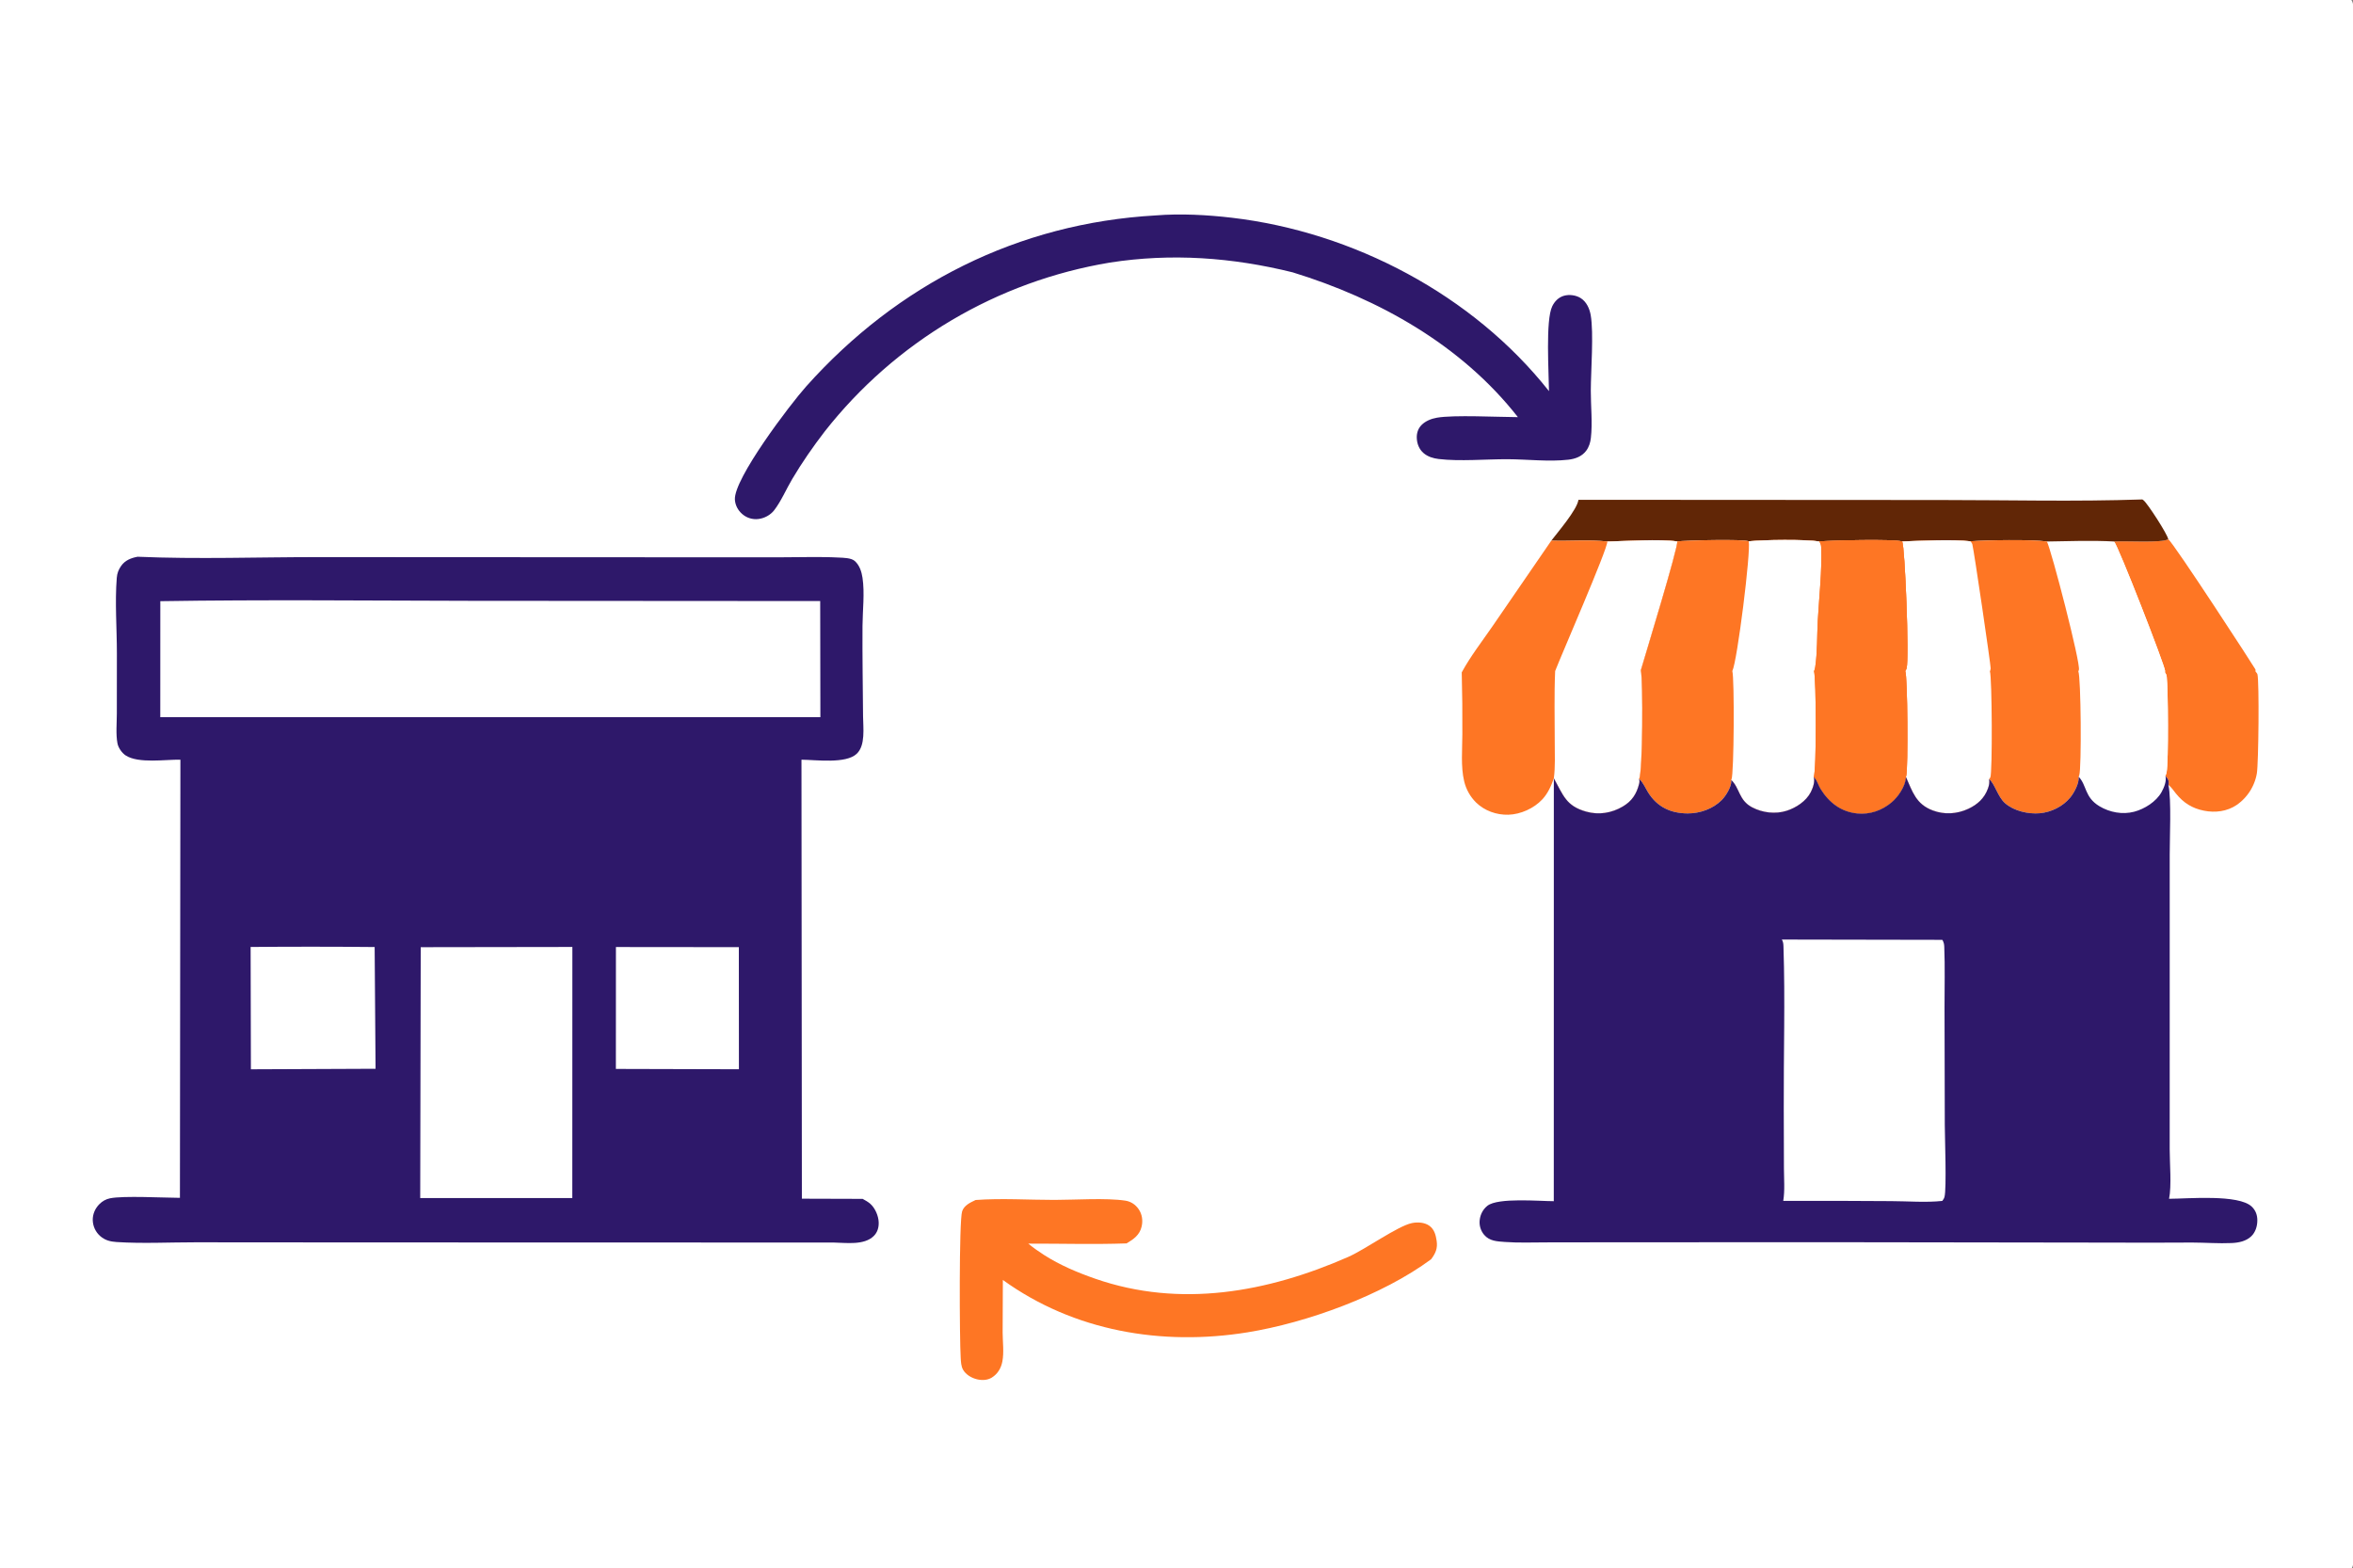 <?xml version="1.0" encoding="utf-8" ?>
<svg xmlns="http://www.w3.org/2000/svg" xmlns:xlink="http://www.w3.org/1999/xlink" width="2405" height="1603">
	<rect width="100%" height="100%" fill="#808080" stroke="none"/>
	<path fill="white" transform="scale(1.566 1.566)" d="M0 0L1534.69 0C1535.54 1.344 1535.84 2.508 1535.91 4.092C1536.57 18.507 1536 33.162 1536 47.604L1536.01 132.471L1536.01 391.421L1536.01 865.91L1536 981.169C1536 989.131 1537.19 1015.2 1535.79 1021.39C1535.57 1022.35 1535.21 1023.17 1534.69 1024L0 1024L0 0Z"/>
	<path fill="#FE7624" transform="scale(1.566 1.566)" d="M1415.17 351.935C1418.64 354.295 1472.01 436.376 1472.11 436.971C1472.17 437.323 1472.11 437.874 1472.09 438.197C1472.39 438.637 1473.26 439.578 1473.38 440.044C1474.64 444.762 1474.12 498.569 1472.99 504.871Q1472.85 505.642 1472.68 506.405Q1472.51 507.168 1472.3 507.921Q1472.08 508.675 1471.84 509.417Q1471.59 510.159 1471.3 510.888Q1471.02 511.617 1470.7 512.331Q1470.38 513.045 1470.02 513.742Q1469.67 514.439 1469.28 515.118Q1468.89 515.797 1468.47 516.456Q1468.05 517.115 1467.59 517.752Q1467.14 518.389 1466.65 519.002Q1466.17 519.616 1465.65 520.205Q1465.14 520.794 1464.59 521.357Q1464.05 521.92 1463.48 522.455Q1462.91 522.99 1462.31 523.496Q1461.72 524.003 1461.09 524.479Q1460.47 524.955 1459.83 525.4C1453.55 529.661 1445.82 530.6 1438.47 529.131C1430.78 527.592 1425.18 524.074 1420.2 517.954C1418.56 515.932 1417.37 513.946 1415.28 512.323C1415.41 511.855 1415.47 511.715 1415.49 511.164C1415.54 508.865 1414.7 508.094 1413.32 506.416C1413.65 505.65 1413.96 504.842 1414.11 504.02C1415.41 497.009 1415.1 449.734 1414.18 441.665C1414.05 440.479 1413.62 439.724 1412.99 438.735C1413.03 438.482 1413.11 438.232 1413.12 437.976C1413.21 435.004 1382.5 356.097 1379.79 353.43C1386.43 352.916 1411.27 354.584 1415.17 351.935Z"/>
	<path fill="white" transform="scale(1.566 1.566)" d="M1335.97 353.442C1350.48 353.2 1365.3 352.651 1379.79 353.43C1382.5 356.097 1413.21 435.004 1413.12 437.976C1413.11 438.232 1413.03 438.482 1412.99 438.735C1413.62 439.724 1414.05 440.479 1414.18 441.665C1415.1 449.734 1415.41 497.009 1414.11 504.02C1413.96 504.842 1413.65 505.65 1413.32 506.416C1414.25 509.679 1412.41 514.145 1410.8 517.018C1407.28 523.282 1399.74 528.019 1392.92 529.815C1385.32 531.814 1376.97 530.251 1370.28 526.235C1360.42 520.312 1362.12 512.601 1356.72 507.005C1356.84 506.696 1356.97 506.391 1357.08 506.078C1358.67 501.683 1358.22 441.62 1356.48 438.209C1356.64 437.84 1356.73 437.648 1356.85 437.245C1358.14 433.187 1338.88 358.937 1335.97 353.442Z"/>
	<path fill="#612606" transform="scale(1.566 1.566)" d="M1030.22 326.218L1267.19 326.358C1310.79 326.359 1354.72 327.483 1398.28 325.986C1398.53 326.162 1398.78 326.332 1399.02 326.514C1401.64 328.512 1414.66 348.661 1415.17 351.935C1411.27 354.584 1386.43 352.916 1379.79 353.43C1365.3 352.651 1350.48 353.2 1335.97 353.442C1326.37 352.03 1296.37 352.519 1286.06 353.304C1274.47 351.874 1253.83 352.993 1241.51 353.391C1234.91 351.705 1195.82 352.747 1187.4 353.394C1178.34 351.944 1151.01 352.281 1141.35 353.299C1138.11 351.781 1100.08 352.694 1094.7 353.395C1083.14 351.673 1061.59 353.216 1049.07 353.441C1037.25 352.122 1024.48 353.316 1012.5 352.887C1016.58 347.551 1029.43 332.593 1030.22 326.218Z"/>
	<path fill="#FE7624" transform="scale(1.566 1.566)" d="M636.767 783.238C653.549 781.996 671.37 783.18 688.244 783.174C701.464 783.169 721.958 781.772 734.453 783.656C738.128 784.21 741.163 786.229 743.239 789.326C745.484 792.671 746.012 796.679 745.12 800.568C743.849 806.11 739.857 808.846 735.3 811.564C713.981 812.315 692.496 811.662 671.158 811.714C674.391 814.397 677.95 816.885 681.489 819.152C691.846 825.786 703.304 830.606 714.888 834.63C770.296 853.874 827.284 843.511 879.858 820.435C891.252 815.434 912.146 800.264 921.51 798.307C925.237 797.528 929.803 797.787 932.968 800.086C936.167 802.409 937.115 806.124 937.669 809.819C938.423 814.84 936.975 817.982 934.084 821.899C902.285 845.461 852.947 863.376 814.065 869.635C758.359 878.604 700.963 868.94 654.548 835.426L654.409 869.821C654.435 875.905 655.369 882.666 654.226 888.645C653.389 893.018 651.162 896.774 647.316 899.159C644.467 900.926 640.854 901.027 637.667 900.26C634.099 899.402 630.467 897.282 628.594 894.054C627.275 891.783 627.195 888.887 627.03 886.319C626.268 874.43 625.886 796.77 627.978 790.592C629.31 786.66 633.311 784.891 636.767 783.238Z"/>
	<path fill="#FE7624" transform="scale(1.566 1.566)" d="M1286.06 353.304C1296.37 352.519 1326.37 352.03 1335.97 353.442C1338.88 358.937 1358.14 433.187 1356.85 437.245C1356.73 437.648 1356.64 437.84 1356.48 438.209C1358.22 441.62 1358.67 501.683 1357.08 506.078C1356.97 506.391 1356.84 506.696 1356.72 507.005C1357.09 511.208 1353.88 517.286 1351.24 520.52C1346.47 526.371 1338.78 530.156 1331.31 530.812C1323.77 531.473 1314.47 529.33 1308.67 524.267C1303.87 520.068 1301.9 511.362 1298.27 508.558C1298.62 510.795 1298.25 512.588 1297.49 514.685C1295.21 521.03 1290.61 525.177 1284.58 527.965C1277.26 531.346 1269.06 531.842 1261.49 528.992C1250.54 524.873 1248.25 516.801 1243.92 507.011C1244 506.761 1244.12 506.518 1244.18 506.261C1245.4 501.642 1245.1 441.049 1243.51 437.986C1243.9 437.386 1244.22 436.886 1244.4 436.186C1246.18 429.488 1243.37 356.952 1241.51 353.391C1253.83 352.993 1274.47 351.874 1286.06 353.304Z"/>
	<path fill="white" transform="scale(1.566 1.566)" d="M1241.51 353.391C1253.83 352.993 1274.47 351.874 1286.06 353.304C1286.6 353.951 1287.07 354.455 1287.31 355.287C1288.33 358.877 1299.4 434.326 1299.27 436.238C1299.22 436.963 1299.03 437.549 1298.79 438.229C1300.16 442.162 1300.5 504.17 1299.05 507.43C1298.88 507.803 1298.5 508.259 1298.27 508.558C1298.62 510.795 1298.25 512.588 1297.49 514.685C1295.21 521.03 1290.61 525.177 1284.58 527.965C1277.26 531.346 1269.06 531.842 1261.49 528.992C1250.54 524.873 1248.25 516.801 1243.92 507.011C1244 506.761 1244.12 506.518 1244.18 506.261C1245.4 501.642 1245.1 441.049 1243.51 437.986C1243.9 437.386 1244.22 436.886 1244.4 436.186C1246.18 429.488 1243.37 356.952 1241.51 353.391Z"/>
	<path fill="#FE7624" transform="scale(1.566 1.566)" d="M1012.5 352.887C1024.48 353.316 1037.25 352.122 1049.07 353.441C1061.59 353.216 1083.14 351.673 1094.7 353.395C1095.43 357.07 1073.36 429.132 1070.94 437.482C1072.45 444.251 1072.18 504.165 1069.83 508.41C1070.11 509.588 1070.13 510.38 1069.84 511.554C1068.17 518.225 1065.13 522.899 1059.15 526.422C1051.88 530.71 1043.56 532.047 1035.39 529.789C1022.09 526.115 1020.31 519.014 1014.16 508.017C1012.36 513.126 1010.3 517.837 1006.56 521.831C1001.1 527.666 992.438 531.553 984.457 531.768C976.768 531.975 968.974 529.212 963.433 523.819Q962.714 523.11 962.046 522.352Q961.379 521.593 960.766 520.79Q960.153 519.987 959.598 519.143Q959.044 518.299 958.549 517.418Q958.055 516.536 957.624 515.623Q957.193 514.709 956.827 513.767Q956.461 512.826 956.162 511.861Q955.863 510.896 955.633 509.912C953.343 500.356 954.442 489.054 954.447 479.247Q954.577 459.049 954.048 438.857C959.725 428.378 967.436 418.486 974.206 408.632L1012.5 352.887Z"/>
	<path fill="white" transform="scale(1.566 1.566)" d="M1049.07 353.441C1061.59 353.216 1083.14 351.673 1094.7 353.395C1095.43 357.07 1073.36 429.132 1070.94 437.482C1072.45 444.251 1072.18 504.165 1069.83 508.41C1070.11 509.588 1070.13 510.38 1069.84 511.554C1068.17 518.225 1065.13 522.899 1059.15 526.422C1051.88 530.71 1043.56 532.047 1035.39 529.789C1022.09 526.115 1020.31 519.014 1014.16 508.017C1015.16 500.404 1014.75 492.299 1014.75 484.619C1014.76 469.104 1014.33 453.479 1015.02 437.981C1018.65 428.433 1049.52 357.767 1049.07 353.441Z"/>
	<path fill="#2E186A" transform="scale(1.566 1.566)" d="M754.23 140.606C770.467 139.294 787.924 140.228 804.055 142.122C883.166 151.408 961.351 192.444 1010.99 255.293C1010.92 243.493 1008.66 209.066 1013.11 199.919C1014.69 196.679 1017.21 194.07 1020.74 193.05C1024.23 192.039 1028.65 192.629 1031.72 194.585C1035.49 196.988 1037.48 201.416 1038.23 205.688C1040.25 217.297 1038.33 242.004 1038.29 255.003C1038.25 264.96 1039.48 276.042 1038.34 285.837C1038 288.828 1037.1 291.782 1035.27 294.211C1032.42 297.991 1028.11 299.533 1023.57 300.048C1010.99 301.479 996.866 299.784 984.091 299.727C969.816 299.663 952.924 301.243 939.028 299.598C935.502 299.181 931.938 298.121 929.189 295.78C926.269 293.294 924.855 289.7 924.707 285.918C924.582 282.717 925.535 279.722 927.804 277.412C930.43 274.738 934.232 273.268 937.868 272.631C948.846 270.708 977.851 272.222 990.709 272.269C953.887 225.218 899.926 195.021 843.705 177.757C804.257 167.996 764.562 165.105 724.291 171.399Q720.882 171.966 717.486 172.611Q714.091 173.256 710.711 173.98Q707.332 174.704 703.97 175.505Q700.608 176.307 697.265 177.186Q693.923 178.066 690.602 179.022Q687.28 179.978 683.982 181.011Q680.684 182.044 677.41 183.153Q674.137 184.262 670.89 185.447Q667.643 186.631 664.424 187.89Q661.205 189.15 658.016 190.483Q654.828 191.816 651.671 193.223Q648.513 194.63 645.39 196.109Q642.266 197.589 639.177 199.14Q636.089 200.691 633.037 202.314Q629.985 203.936 626.971 205.628Q623.958 207.321 620.984 209.083Q618.01 210.844 615.078 212.675Q612.146 214.505 609.257 216.402Q606.368 218.3 603.524 220.263Q600.679 222.227 597.881 224.256Q595.083 226.285 592.332 228.378Q589.582 230.472 586.88 232.628Q584.179 234.784 581.528 237.003Q578.877 239.221 576.278 241.5Q573.679 243.779 571.134 246.117Q568.589 248.456 566.098 250.852Q563.607 253.249 561.173 255.703Q558.738 258.157 556.361 260.666Q553.984 263.175 551.665 265.739Q549.347 268.303 547.088 270.92Q544.829 273.536 542.632 276.204Q540.434 278.873 538.299 281.591C530.692 291.474 523.395 301.988 517.042 312.712C513.177 319.235 509.855 327.133 505.25 333.082C502.846 336.189 498.872 338.3 494.997 338.75Q494.291 338.837 493.581 338.849Q492.87 338.862 492.162 338.8Q491.453 338.738 490.756 338.602Q490.058 338.466 489.378 338.258Q488.698 338.05 488.044 337.771Q487.39 337.493 486.768 337.148Q486.147 336.802 485.565 336.394Q484.983 335.985 484.447 335.518C481.69 333.128 479.89 329.821 479.654 326.157C478.778 312.537 515.798 263.838 526.155 252.247C585.803 185.488 664.581 145.681 754.23 140.606Z"/>
	<path fill="#FE7624" transform="scale(1.566 1.566)" d="M1094.7 353.395C1100.08 352.694 1138.11 351.781 1141.35 353.299C1151.01 352.281 1178.34 351.944 1187.4 353.394C1195.82 352.747 1234.91 351.705 1241.51 353.391C1243.37 356.952 1246.18 429.488 1244.4 436.186C1244.22 436.886 1243.9 437.386 1243.51 437.986C1245.1 441.049 1245.4 501.642 1244.18 506.261C1244.12 506.518 1244 506.761 1243.92 507.011C1243.91 507.257 1243.92 507.504 1243.9 507.749C1243.48 513.456 1238.8 520.203 1234.52 523.777C1228.32 528.966 1220.43 531.743 1212.33 530.956C1201.59 529.913 1193.81 523.87 1188.25 514.93C1186.87 512.716 1186.18 509.784 1184.43 507.869C1184.22 507.629 1183.99 507.403 1183.76 507.171C1184.75 510.122 1183.25 514.292 1181.88 517.004C1178.89 522.915 1172.28 527.227 1166.1 529.2C1158.78 531.539 1150.36 530.515 1143.59 526.957C1134.75 522.312 1135.58 514.345 1129.91 509.057C1129.94 509.256 1129.99 509.453 1130 509.654C1130.18 513.514 1126.42 519.514 1123.77 522.189C1118.08 527.935 1109.45 530.972 1101.46 530.925C1090.32 530.86 1081.58 526.675 1075.65 517.169C1073.88 514.314 1072.64 511.115 1070.2 508.743C1070.08 508.628 1069.95 508.521 1069.83 508.41C1072.18 504.165 1072.45 444.251 1070.94 437.482C1073.36 429.132 1095.43 357.07 1094.7 353.395Z"/>
	<path fill="white" transform="scale(1.566 1.566)" d="M1141.35 353.299C1151.01 352.281 1178.34 351.944 1187.4 353.394C1188.19 354.539 1188.6 355.673 1188.65 357.065C1189.26 372.585 1187.31 389.391 1186.44 404.959C1185.89 414.842 1186.21 425.737 1184.74 435.471C1184.6 436.408 1184.33 437.262 1183.99 438.138C1185.41 442.739 1185.69 503.28 1183.76 507.171C1184.75 510.122 1183.25 514.292 1181.88 517.004C1178.89 522.915 1172.28 527.227 1166.1 529.2C1158.78 531.539 1150.36 530.515 1143.59 526.957C1134.75 522.312 1135.58 514.345 1129.91 509.057C1129.97 508.937 1130.05 508.823 1130.11 508.699C1131.77 505.217 1132.09 442.909 1130.66 438.001C1133.86 431.719 1142.87 359.617 1141.35 353.299Z"/>
	<path fill="#FE7624" transform="scale(1.566 1.566)" d="M1187.4 353.394C1195.82 352.747 1234.91 351.705 1241.51 353.391C1243.37 356.952 1246.18 429.488 1244.4 436.186C1244.22 436.886 1243.9 437.386 1243.51 437.986C1245.1 441.049 1245.4 501.642 1244.18 506.261C1244.12 506.518 1244 506.761 1243.92 507.011C1243.91 507.257 1243.92 507.504 1243.9 507.749C1243.48 513.456 1238.8 520.203 1234.52 523.777C1228.32 528.966 1220.43 531.743 1212.33 530.956C1201.59 529.913 1193.81 523.87 1188.25 514.93C1186.87 512.716 1186.18 509.784 1184.43 507.869C1184.22 507.629 1183.99 507.403 1183.76 507.171C1185.69 503.28 1185.41 442.739 1183.99 438.138C1184.33 437.262 1184.6 436.408 1184.74 435.471C1186.21 425.737 1185.89 414.842 1186.44 404.959C1187.31 389.391 1189.26 372.585 1188.65 357.065C1188.6 355.673 1188.19 354.539 1187.4 353.394Z"/>
	<path fill="#2E186A" transform="scale(1.566 1.566)" d="M1413.32 506.416C1414.7 508.094 1415.54 508.865 1415.49 511.164C1415.47 511.715 1415.41 511.855 1415.28 512.323C1417.33 522.016 1416.09 547.071 1416.13 558.03L1416.13 673.423L1416.12 750.158C1416.12 759.308 1417.43 773.987 1415.71 782.45C1428.02 782.405 1461.12 779.361 1469.68 787.566C1472.26 790.033 1473.35 793.132 1473.32 796.655C1473.29 800.442 1472.07 804.378 1469.26 807.012C1465.86 810.19 1461.08 811.132 1456.58 811.335C1448.05 811.72 1439.39 811.031 1430.84 811.005Q1403.19 811.173 1375.53 811.043L1202.32 810.799L1057.74 810.832L1009.27 810.903C1000.31 810.905 991.141 811.286 982.212 810.625C977.154 810.25 972.202 810.099 968.705 806.001Q968.281 805.505 967.911 804.968Q967.541 804.43 967.229 803.858Q966.916 803.285 966.664 802.683Q966.412 802.081 966.223 801.457Q966.035 800.832 965.912 800.191Q965.789 799.551 965.732 798.901Q965.676 798.251 965.687 797.598Q965.698 796.946 965.776 796.298C966.18 792.651 967.92 789.292 970.813 787.005C977.71 781.552 1004.82 784.02 1014.13 784.011L1014.16 508.017C1020.31 519.014 1022.09 526.115 1035.39 529.789C1043.56 532.047 1051.88 530.71 1059.15 526.422C1065.13 522.899 1068.17 518.225 1069.84 511.554C1070.13 510.38 1070.11 509.588 1069.83 508.41C1069.95 508.521 1070.08 508.628 1070.2 508.743C1072.64 511.115 1073.88 514.314 1075.65 517.169C1081.58 526.675 1090.32 530.86 1101.46 530.925C1109.45 530.972 1118.08 527.935 1123.77 522.189C1126.42 519.514 1130.18 513.514 1130 509.654C1129.99 509.453 1129.94 509.256 1129.91 509.057C1135.58 514.345 1134.75 522.312 1143.59 526.957C1150.36 530.515 1158.78 531.539 1166.1 529.2C1172.28 527.227 1178.89 522.915 1181.88 517.004C1183.25 514.292 1184.75 510.122 1183.76 507.171C1183.99 507.403 1184.22 507.629 1184.43 507.869C1186.18 509.784 1186.87 512.716 1188.25 514.93C1193.81 523.87 1201.59 529.913 1212.33 530.956C1220.43 531.743 1228.32 528.966 1234.52 523.777C1238.8 520.203 1243.48 513.456 1243.9 507.749C1243.92 507.504 1243.91 507.257 1243.92 507.011C1248.25 516.801 1250.54 524.873 1261.49 528.992C1269.06 531.842 1277.26 531.346 1284.58 527.965C1290.61 525.177 1295.21 521.03 1297.49 514.685C1298.25 512.588 1298.62 510.795 1298.27 508.558C1301.9 511.362 1303.87 520.068 1308.67 524.267C1314.47 529.33 1323.77 531.473 1331.31 530.812C1338.78 530.156 1346.47 526.371 1351.24 520.52C1353.88 517.286 1357.09 511.208 1356.72 507.005C1362.12 512.601 1360.42 520.312 1370.28 526.235C1376.97 530.251 1385.32 531.814 1392.92 529.815C1399.74 528.019 1407.28 523.282 1410.8 517.018C1412.41 514.145 1414.25 509.679 1413.32 506.416Z"/>
	<path fill="white" transform="scale(1.566 1.566)" d="M1162.98 613.241L1267.73 613.433C1268.64 614.979 1268.92 616.192 1268.99 617.97C1269.52 631.123 1269.13 644.457 1269.16 657.627L1269.33 734.31C1269.34 741.975 1270.6 775.718 1269.13 781.242C1268.87 782.203 1268.3 783.064 1267.7 783.841C1257.08 784.999 1245.14 784.005 1234.35 783.97Q1199.12 783.707 1163.89 783.812C1165.02 777.06 1164.35 769.396 1164.34 762.544L1164.23 723.195C1164.08 688.274 1165.19 652.711 1164.04 617.861C1163.98 616.087 1163.9 614.809 1162.98 613.241Z"/>
	<path fill="#2E186A" transform="scale(1.566 1.566)" d="M89.804 363.388C129.119 365.081 168.972 363.601 208.337 363.622L441.759 363.741L510.95 363.736C523.071 363.739 535.414 363.272 547.51 363.917C550.524 364.078 555.65 364.083 557.981 366.231C561.03 369.041 562.344 373.127 562.943 377.113C564.431 387.019 563.009 398.498 562.941 408.551C562.806 428.223 563.166 447.911 563.303 467.584C563.355 474.995 564.995 486.497 559.146 492.007C552.057 498.686 532.572 495.93 523.104 495.854L523.37 782.383L563.045 782.5C564.708 783.419 566.591 784.456 568.022 785.719C571.17 788.496 573.375 793.606 573.506 797.811C573.611 801.182 572.72 804.333 570.274 806.75C563.993 812.958 552.106 811.135 544.125 811.005L228.676 810.925L127.631 810.85C110.618 810.841 93.054 811.771 76.101 810.675C72.062 810.414 68.6 809.574 65.449 806.832Q64.886 806.342 64.377 805.797Q63.868 805.251 63.418 804.655Q62.969 804.06 62.584 803.42Q62.199 802.781 61.882 802.105Q61.566 801.429 61.321 800.724Q61.077 800.019 60.907 799.292Q60.738 798.565 60.645 797.825Q60.552 797.084 60.536 796.338C60.474 792.414 62.101 788.725 64.844 785.964C66.801 783.993 69.082 782.701 71.811 782.131C80.341 780.346 107.061 781.786 117.437 781.826L117.748 495.848C108.057 495.652 90.515 498.495 82.114 493.125C79.607 491.523 77.211 488.095 76.659 485.168C75.532 479.186 76.255 471.862 76.256 465.771L76.289 426.494C76.299 410.297 74.93 393.199 76.22 377.116C76.458 374.147 77.346 371.824 79.049 369.393C81.655 365.675 85.535 364.188 89.804 363.388Z"/>
	<path fill="white" transform="scale(1.566 1.566)" d="M402.006 618.124L482.23 618.204L482.28 697.902L401.974 697.688L402.006 618.124Z"/>
	<path fill="white" transform="scale(1.566 1.566)" d="M163.577 618.085Q204.052 617.728 244.527 618.124L245.121 697.583L163.758 697.929L163.577 618.085Z"/>
	<path fill="white" transform="scale(1.566 1.566)" d="M274.6 618.227L373.579 618.078L373.536 781.974L274.271 781.953L274.6 618.227Z"/>
	<path fill="white" transform="scale(1.566 1.566)" d="M104.637 392.39C172.25 391.311 240.066 392.042 307.697 392.158L535.328 392.309L535.445 468.09L104.611 468.096L104.637 392.39Z"/>
</svg>

